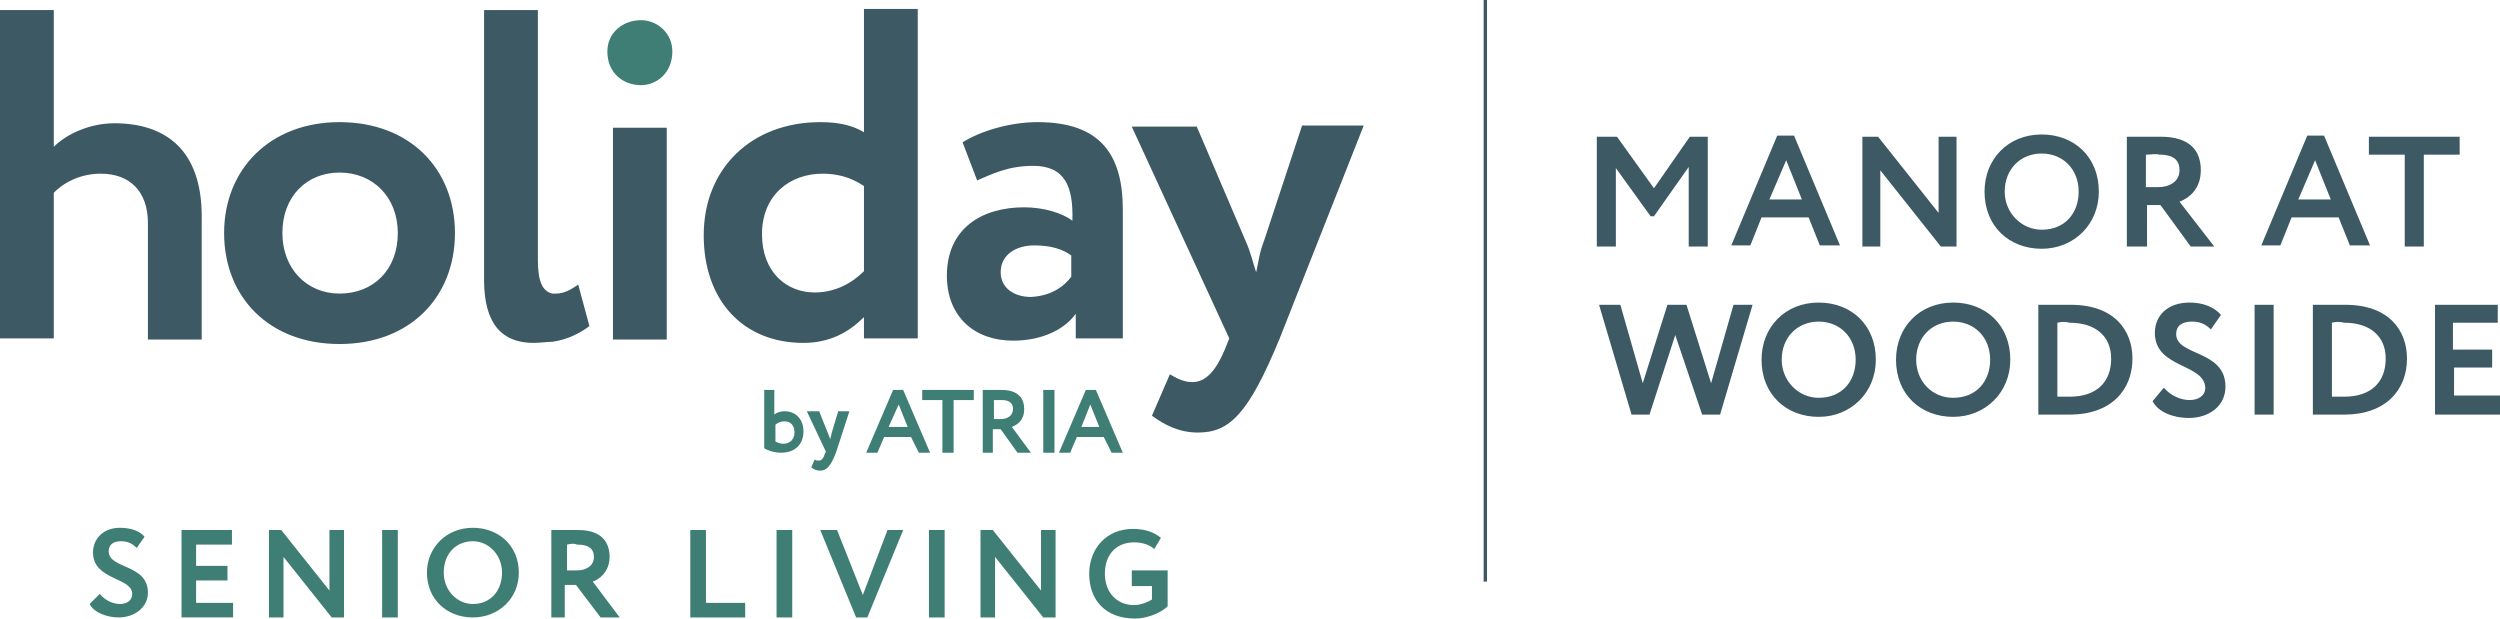 <svg xmlns="http://www.w3.org/2000/svg" xml:space="preserve" id="Layer_1" x="0" y="0" style="enable-background:new 0 0 223.1 55.2" version="1.1" viewBox="0 0 223.1 55.2"><style type="text/css">.st0{fill:#3c5964}.st1{fill:#3f7e75}</style><path d="M132.7 0h-.3v51.9h.3V0zM0 .9h4.8v12.2C6 11.9 8.1 11 10.2 11c4.6 0 7.8 2.4 7.8 8.3v11h-4.8V19.9c0-2.8-1.6-4.4-4.2-4.4-1.6 0-3.1.6-4.2 1.7v13H0V.9zM30.3 26.2c3 0 5.2-2.1 5.2-5.4 0-3.2-2.2-5.4-5.2-5.4-2.9 0-5.1 2.1-5.1 5.4 0 3.2 2.2 5.4 5.1 5.4m0-15.3c6.3 0 10.3 4.2 10.3 9.9s-4 9.9-10.3 9.9C24 30.7 20 26.5 20 20.8s4.1-9.9 10.3-9.9M52.6 29.1l-1-3.7c-.6.4-1.2.8-2 .8h-.3c-.9-.2-1.3-1.1-1.3-3V.9h-4.8V25c0 3.9 1.6 5.6 4.4 5.6.6 0 1.2-.1 1.7-.1 1.4-.2 2.5-.8 3.3-1.4zM54.7 11.4h4.8v18.9h-4.8z" class="st0"/><path d="M57.2 7.6c1.4 0 2.8-1.1 2.8-3 0-1.7-1.4-2.8-2.8-2.8-1.6 0-3 1.1-3 2.8 0 1.9 1.4 3 3 3" class="st1"/><path d="M77.1 24.2v-7.6c-1.2-.8-2.4-1.1-3.7-1.1-2.9 0-5.4 1.9-5.4 5.4 0 3.4 2.2 5.2 4.7 5.2 1.8 0 3.3-.8 4.4-1.9m0 4.1c-1.3 1.3-3 2.3-5.4 2.3-5.4 0-8.9-3.8-8.9-9.6 0-6 4.3-10.1 10.4-10.1 1.7 0 2.9.3 3.9.9V.8h4.8v29.4h-4.8v-1.9zM95.6 24.7v-1.9c-.8-.6-1.9-.9-3.3-.9-1.6 0-3 .8-3 2.4 0 1.4 1.2 2.2 2.7 2.2 1.9-.1 3-1 3.6-1.8m-9.7-12c1.6-1 4.2-1.8 6.7-1.8 5.6 0 7.6 2.9 7.6 7.8v11.5H96V28c-1 1.4-3 2.4-5.6 2.4-3.4 0-5.9-2.1-5.9-5.8 0-4.2 3.1-6.1 6.9-6.1 1.7 0 3.4.5 4.3 1.2.1-3.1-.7-4.9-3.5-4.9-2.2 0-3.6.7-5 1.3l-1.3-3.4zM114.2 30.2c-2.8 6.8-4.5 8.4-7.3 8.4-1.7 0-3-.7-4.1-1.5l1.6-3.7c.5.3 1.2.7 2 .7 1.2 0 2.1-1 2.9-2.9l.4-1-8.7-18.9h5.8l4.4 10.3c.4.9.6 1.8.9 2.7.2-.9.3-1.8.7-2.8l3.4-10.3h5.5l-7.5 19z" class="st0"/><path d="M68.2 34.8h.9V37c.2-.2.6-.3.9-.3 1.1 0 1.7.8 1.7 1.8 0 1.2-.8 1.9-2 1.9-.6 0-1.2-.2-1.5-.4v-5.2zm1 3.1v1.5c.2.1.4.2.7.2.6 0 1-.4 1-1 0-.7-.4-1-.9-1-.4 0-.7.2-.8.3zM74.6 40.4c-.5 1.3-.9 1.6-1.4 1.6-.3 0-.6-.1-.8-.3l.3-.7c.1.1.2.1.4.1s.4-.2.5-.6l.1-.2-1.7-3.6h1.1l.8 2c.1.2.1.3.2.5 0-.2.1-.3.1-.5l.6-2h1l-1.2 3.7zM79.7 34.8h.9l2.4 5.6h-1l-.7-1.4h-2.4l-.6 1.4h-1l2.4-5.6zm-.4 3.3H81l-.8-2-.9 2zM82.3 34.8h4.6v.9h-1.8v4.7h-1v-4.7h-1.8v-.9zM87.7 40.4v-5.6h1.7c1.5 0 2 .8 2 1.7 0 1-.6 1.4-1.1 1.6l1.7 2.3h-1.2l-1.5-2.1h-.7v2.1h-.9zm1-4.7v1.7h.6c.6 0 1.1-.3 1.1-.9 0-.4-.2-.8-1-.8h-.7zM93.1 34.8h1v5.6h-1v-5.6zM96.9 34.8h.9l2.4 5.6h-1l-.7-1.4h-2.4l-.6 1.4h-1l2.4-5.6zm-.4 3.3h1.6l-.8-2-.8 2zM8.3 49.3c0-1.2.9-2.2 2.4-2.2 1 0 1.8.3 2.2.8l-.7 1c-.4-.4-.8-.6-1.4-.6-.7 0-1.1.3-1.1.9 0 1.6 3.5 1.1 3.5 3.7 0 1.3-1.2 2.2-2.6 2.2-1 0-2.2-.4-2.6-1.2l.9-.9c.5.6 1.2.9 1.8.9.6 0 1.1-.3 1.1-.9 0-1.5-3.5-1.2-3.5-3.7zM16.2 47.3h4.5v1.3h-3.2v1.9h2.8v1.3h-2.8v2h3.3v1.3h-4.6v-7.8zM29.6 55.1l-4.3-5.4v5.4H24v-7.8h1.1l4.3 5.4v-5.4h1.3v7.8h-1.1zM34.1 47.3h1.4v7.8h-1.4v-7.8zM42.2 47.1c2.3 0 4.1 1.6 4.1 4 0 2.3-1.8 4-4.1 4s-4.1-1.6-4.1-4c0-2.2 1.7-4 4.1-4zm0 6.8c1.6 0 2.6-1.2 2.6-2.8 0-1.6-1.2-2.8-2.6-2.8-1.5 0-2.6 1.1-2.6 2.8 0 1.6 1.2 2.8 2.6 2.8zM49.2 55.1v-7.8h2.4c2.1 0 2.8 1.1 2.8 2.4 0 1.3-.9 2-1.5 2.2l2.4 3.2h-1.7l-2.2-2.9h-1v2.9h-1.2zm1.4-6.5v2.3h.9c.8 0 1.5-.4 1.5-1.2 0-.6-.3-1.1-1.5-1.1-.2-.1-.5-.1-.9 0zM61.6 47.3H63v6.5h3.5v1.3h-4.9v-7.8zM69.3 47.3h1.4v7.8h-1.4v-7.8zM77.4 55.1h-1l-3.2-7.8h1.5l2.3 5.8 2.2-5.8h1.4l-3.2 7.8zM82.9 47.3h1.4v7.8h-1.4v-7.8zM93.1 55.1l-4.3-5.4v5.4h-1.3v-7.8h1.1l4.3 5.4v-5.4h1.3v7.8h-1.1zM101 50.9h3.2v3.2c-.7.7-2 1.1-2.9 1.1-2.6 0-4.1-1.6-4.1-4 0-2.2 1.5-4 3.9-4 1.1 0 1.9.3 2.5.8l-.6 1c-.4-.4-1.1-.6-1.8-.6-1.5 0-2.6 1-2.6 2.8 0 1.7 1.1 2.8 2.6 2.8.6 0 1.3-.3 1.6-.5v-1.2H101v-1.4z" class="st1"/><g><path d="M142.6 12.2h1.7l3.3 4.6 3.2-4.6h1.6V22h-1.7v-7.1l-3.1 4.4h-.3l-3.1-4.3v7h-1.7v-9.8zM158.6 12.1h1.5l4.1 9.8h-1.8l-1-2.5h-4.2l-1 2.5h-1.7l4.1-9.8zm-.7 5.7h2.9l-1.4-3.5-1.5 3.5zM173.2 22l-5.4-6.8V22h-1.6v-9.8h1.4L173 19v-6.8h1.6V22h-1.4zM182.2 12c2.9 0 5.1 2 5.1 5.1 0 2.9-2.2 5.1-5.1 5.1-2.9 0-5.1-2-5.1-5.1 0-2.9 2.1-5.1 5.1-5.1zm0 8.5c2.1 0 3.3-1.5 3.3-3.4 0-2-1.4-3.4-3.3-3.4s-3.3 1.4-3.3 3.4c0 1.9 1.5 3.4 3.3 3.4zM189.8 22v-9.8h3c2.7 0 3.6 1.3 3.6 3s-1.1 2.5-1.9 2.8l3.1 4h-2.1l-2.7-3.7h-1.2V22h-1.8zm1.7-8.2v2.9h1.1c1 0 1.9-.5 1.9-1.5 0-.8-.4-1.4-1.8-1.4-.3-.1-.7 0-1.2 0zM205.9 12.1h1.5l4.1 9.8h-1.8l-1-2.5h-4.2l-1 2.5h-1.7l4.1-9.8zm-.8 5.7h2.9l-1.4-3.5-1.5 3.5zM211.4 12.2h8.1v1.6h-3.2V22h-1.7v-8.2h-3.2v-1.6z" class="st0"/></g><g><path d="M153.5 37h-1.6l-2.4-7.1-2.3 7.1h-1.6l-2.9-9.8h1.9l2 7 2.2-7h1.7l2.2 7 2-7h1.7l-2.9 9.8zM162.3 27c2.9 0 5.1 2 5.1 5.1 0 2.9-2.2 5.1-5.1 5.1-2.9 0-5.1-2-5.1-5.1 0-2.9 2.1-5.1 5.1-5.1zm0 8.5c2.1 0 3.3-1.5 3.3-3.4 0-2-1.4-3.4-3.3-3.4s-3.3 1.4-3.3 3.4c0 1.9 1.5 3.4 3.3 3.4zM174.3 27c2.9 0 5.1 2 5.1 5.1 0 2.9-2.2 5.1-5.1 5.1-2.9 0-5.1-2-5.1-5.1 0-2.9 2.1-5.1 5.1-5.1zm0 8.5c2.1 0 3.3-1.5 3.3-3.4 0-2-1.4-3.4-3.3-3.4s-3.3 1.4-3.3 3.4c0 1.9 1.4 3.4 3.3 3.4zM181.9 27.2H184.8c3.9 0 5.5 2.3 5.5 4.8 0 2.8-1.9 5-5.6 5H181.9v-9.8zm1.7 1.6v6.6h1.1c2.4 0 3.7-1.3 3.7-3.4 0-2-1.4-3.2-3.7-3.2-.4-.1-.7-.1-1.1 0zM192.3 29.7c0-1.5 1.1-2.7 3.1-2.7 1.2 0 2.2.4 2.8 1.1l-.9 1.3c-.5-.5-1-.7-1.7-.7-.9 0-1.4.4-1.4 1.1 0 2 4.4 1.4 4.4 4.7 0 1.7-1.4 2.8-3.3 2.8-1.3 0-2.7-.5-3.2-1.5l1-1.2c.6.7 1.5 1.1 2.3 1.1.8 0 1.4-.4 1.4-1.1-.1-2.2-4.5-1.7-4.5-4.9zM201.2 27.2h1.7V37h-1.7v-9.8zM206.4 27.2H209.3c3.9 0 5.5 2.3 5.5 4.8 0 2.8-1.9 5-5.6 5H206.4v-9.8zm1.7 1.6v6.6h1.1c2.4 0 3.7-1.3 3.7-3.4 0-2-1.4-3.2-3.7-3.2-.4-.1-.7-.1-1.1 0zM217.2 27.2h5.7v1.6h-4v2.4h3.5v1.6H219v2.5h4.1V37h-5.8v-9.8z" class="st0"/></g></svg>